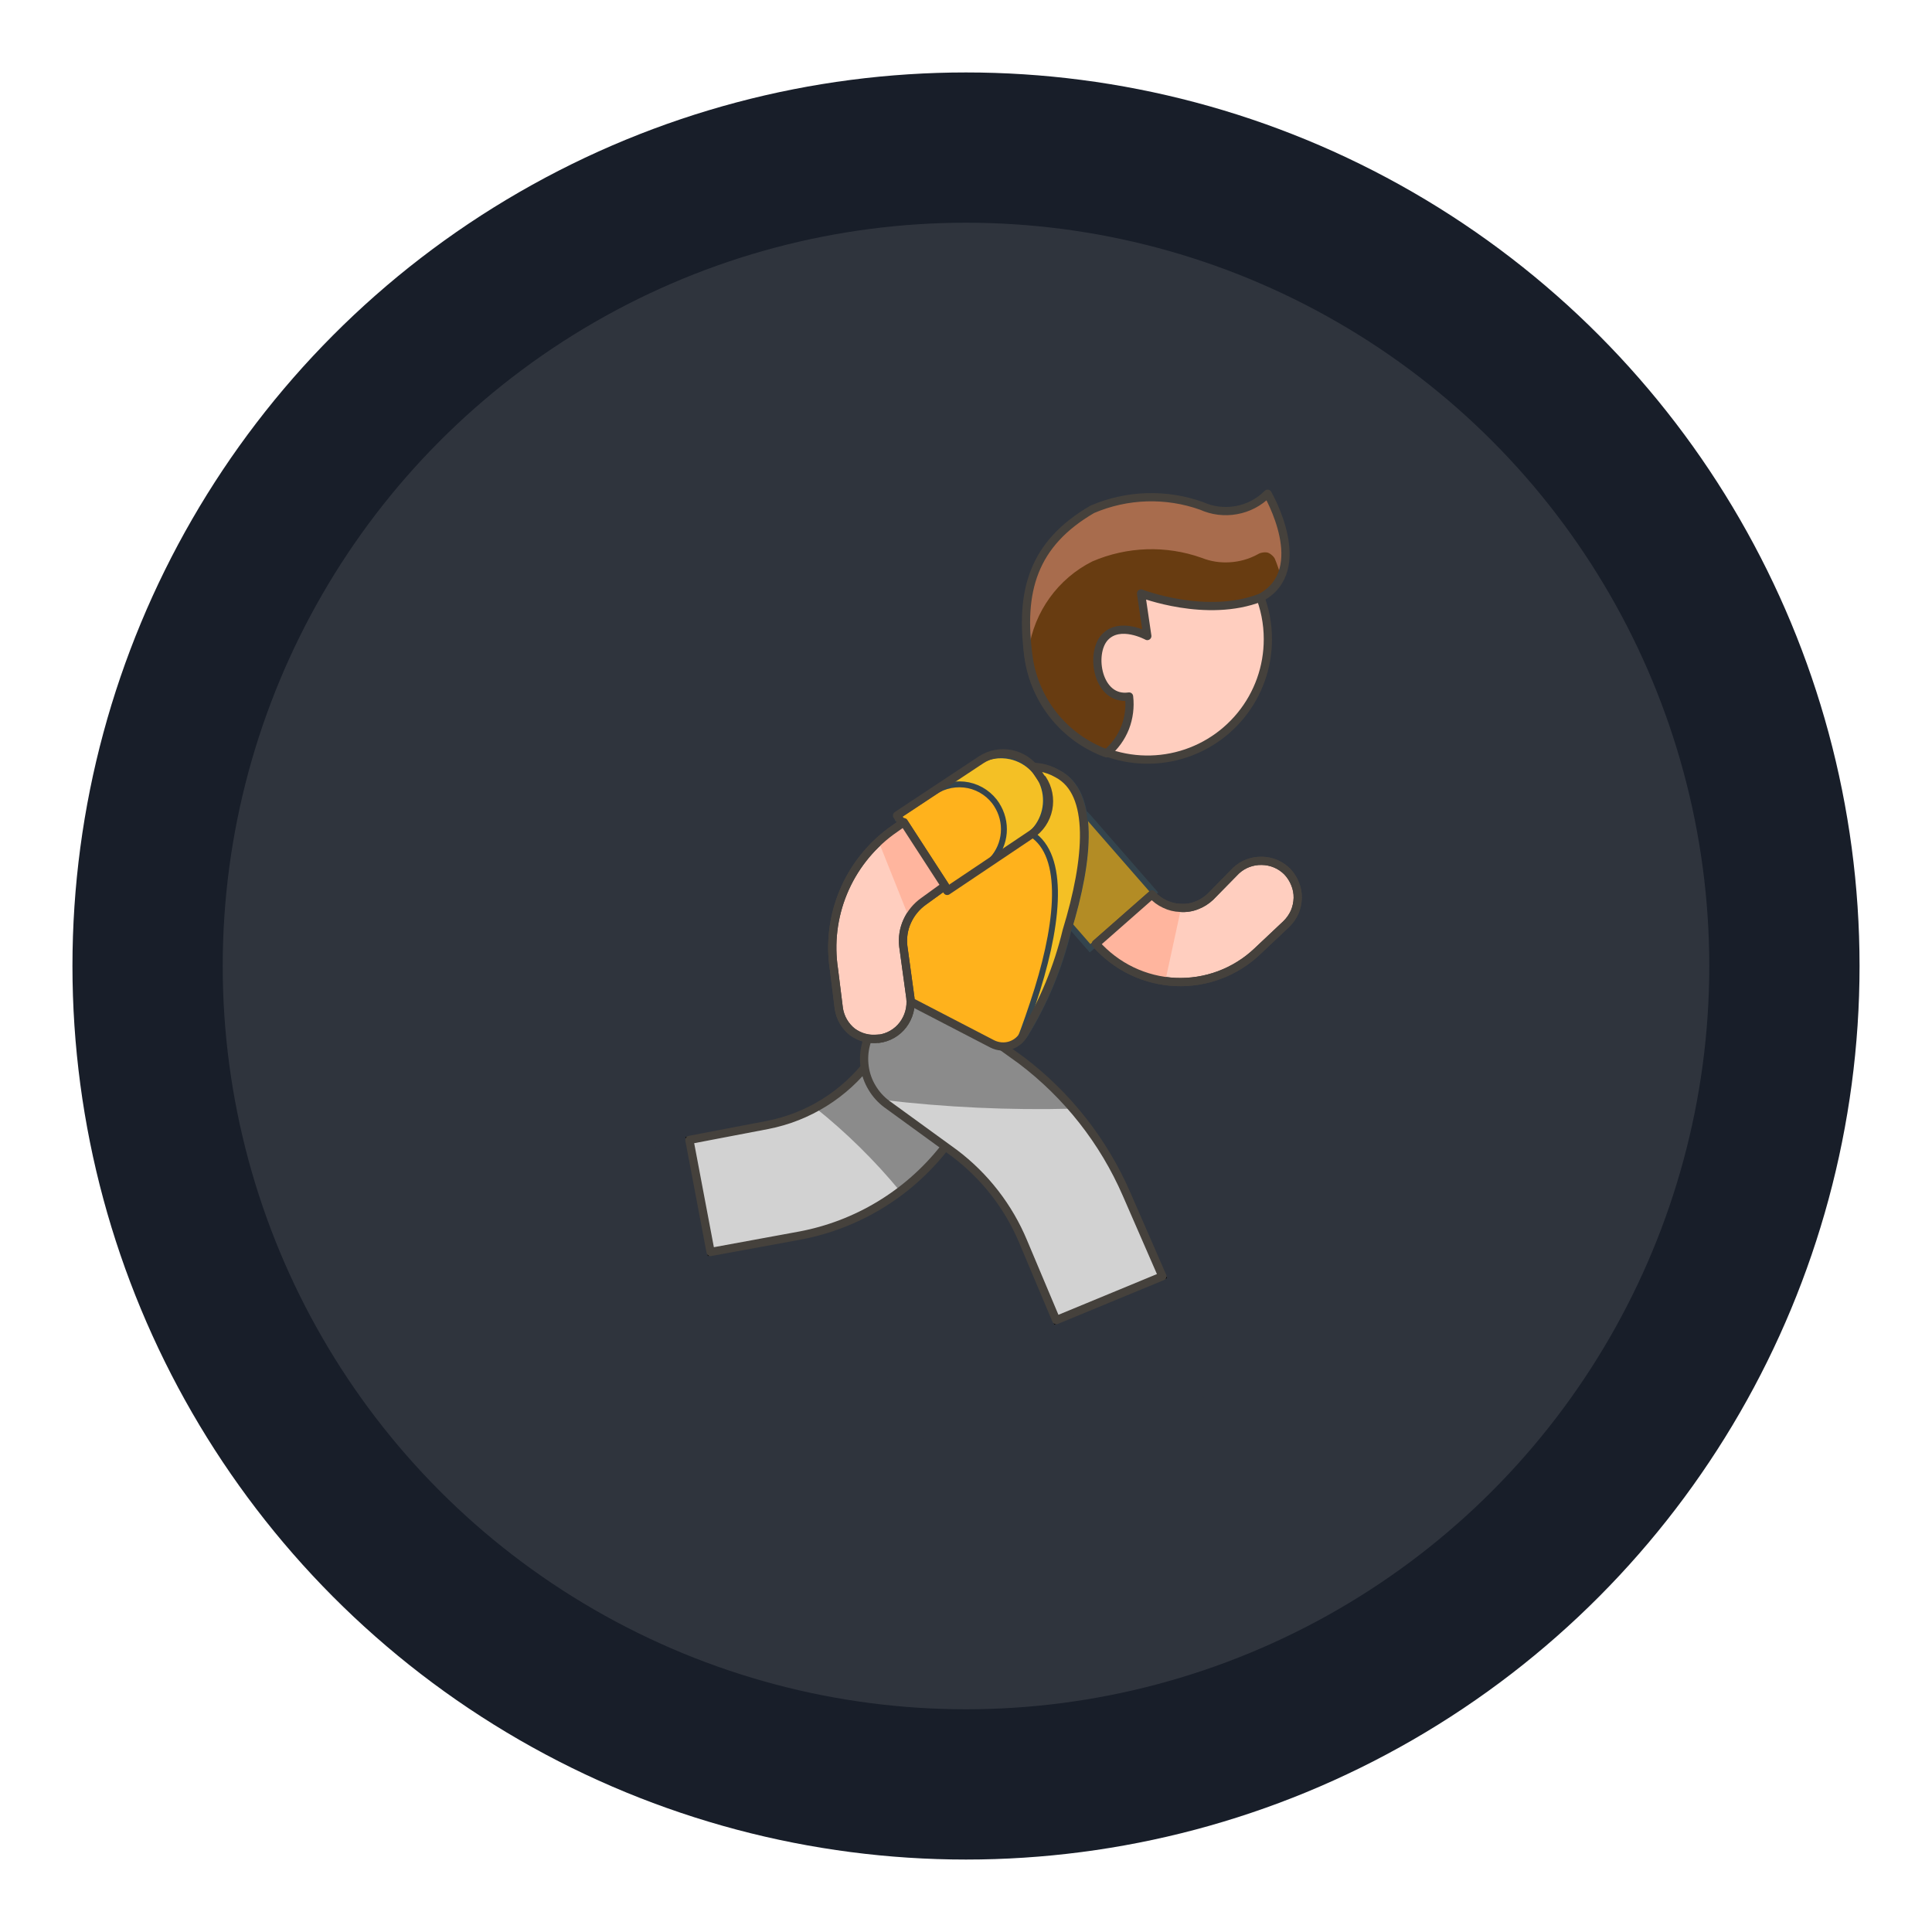 <?xml version="1.0" encoding="UTF-8"?> <svg xmlns="http://www.w3.org/2000/svg" viewBox="0 0 90 90" fill="none"><circle cx="45" cy="45" r="38.125" fill="#2F343D" stroke="#181E29" stroke-width="7"></circle><path d="M32.928 57.393L32.094 53.129L29.797 53.581C29.671 53.605 29.55 53.654 29.442 53.725C29.335 53.795 29.242 53.887 29.17 53.994C29.02 54.219 28.965 54.494 29.017 54.76L30.234 60.96L30.601 60.891C31.363 60.729 32.032 60.273 32.461 59.623C32.891 58.973 33.047 58.181 32.898 57.416L32.928 57.393Z" fill="#2F343D"></path><path d="M45.051 47.934C45.327 48.139 45.557 48.4 45.725 48.7C45.894 49.002 46.001 49.335 46.039 49.68C46.076 50.021 46.047 50.367 45.955 50.698C45.856 51.031 45.695 51.343 45.48 51.617L43.949 53.523C42.28 55.628 39.907 57.06 37.266 57.557L33.102 58.322L32.114 53.102L35.758 52.405C37.651 52.036 39.342 50.981 40.504 49.442L41.354 48.363C41.565 48.09 41.824 47.859 42.12 47.682C42.423 47.505 42.759 47.394 43.107 47.352C43.453 47.309 43.804 47.335 44.141 47.429C44.479 47.52 44.795 47.682 45.067 47.904L45.051 47.934Z" fill="#D2D2D2" stroke="black" stroke-width="0.322" stroke-miterlimit="10"></path><path d="M40.486 49.494L41.32 48.392C41.531 48.124 41.791 47.898 42.086 47.726C42.377 47.555 42.7 47.443 43.035 47.397C43.378 47.357 43.727 47.383 44.06 47.474C44.392 47.569 44.704 47.724 44.979 47.933C45.249 48.144 45.477 48.404 45.653 48.698C45.821 48.999 45.93 49.329 45.974 49.67C46.014 50.014 45.988 50.362 45.898 50.696C45.806 51.029 45.65 51.342 45.438 51.615L43.907 53.521C43.336 54.261 42.672 54.925 41.932 55.496C40.752 54.063 39.425 52.758 37.975 51.599C38.955 51.089 39.812 50.37 40.486 49.494Z" fill="#8B8B8B"></path><path d="M45.051 47.934C45.327 48.139 45.557 48.4 45.725 48.7C45.894 49.002 46.001 49.335 46.039 49.68C46.076 50.021 46.047 50.367 45.955 50.698C45.856 51.031 45.695 51.343 45.48 51.617L43.949 53.523C42.28 55.628 39.907 57.06 37.266 57.557L33.102 58.322L32.114 53.102L35.758 52.405C37.651 52.036 39.342 50.981 40.504 49.442L41.354 48.363C41.565 48.09 41.824 47.859 42.12 47.682C42.423 47.505 42.759 47.394 43.107 47.352C43.453 47.309 43.804 47.335 44.141 47.429C44.479 47.52 44.795 47.682 45.067 47.904L45.051 47.934Z" stroke="#45413C" stroke-width="0.383" stroke-linecap="round" stroke-linejoin="round"></path><path d="M53.261 59.852L49.258 61.521L50.154 63.657C50.203 63.777 50.276 63.886 50.368 63.978C50.46 64.07 50.569 64.143 50.69 64.192C50.81 64.241 50.939 64.266 51.069 64.265C51.199 64.263 51.328 64.236 51.447 64.185L57.234 61.766L57.089 61.422C56.782 60.712 56.209 60.151 55.495 59.858C54.779 59.565 53.978 59.563 53.261 59.852Z" fill="#2F343D"></path><path d="M44.565 47.229L47.581 49.396C49.722 51.017 51.409 53.163 52.48 55.627L54.148 59.454L49.203 61.498L47.672 57.862C46.992 56.224 45.887 54.798 44.472 53.728L41.311 51.432C41.032 51.225 40.798 50.965 40.622 50.666C40.44 50.367 40.323 50.033 40.278 49.687C40.182 48.989 40.366 48.281 40.791 47.719C40.997 47.439 41.257 47.202 41.556 47.023C41.857 46.839 42.194 46.722 42.544 46.678C42.893 46.631 43.248 46.654 43.589 46.746C43.929 46.838 44.248 46.997 44.526 47.214L44.565 47.229Z" fill="#D2D2D2" stroke="black" stroke-width="0.322" stroke-miterlimit="10"></path><path d="M40.852 47.742C41.06 47.465 41.32 47.231 41.617 47.053C41.918 46.877 42.252 46.762 42.597 46.716C43.295 46.62 44.002 46.805 44.565 47.229L47.581 49.395C48.458 50.061 49.263 50.815 49.984 51.646C47.013 51.723 44.041 51.585 41.089 51.233C40.637 50.778 40.364 50.174 40.324 49.533C40.279 48.892 40.467 48.257 40.852 47.742Z" fill="#8B8B8B"></path><path d="M44.565 47.229L47.581 49.396C49.722 51.017 51.409 53.163 52.48 55.627L54.148 59.454L49.203 61.498L47.672 57.862C46.992 56.224 45.887 54.798 44.472 53.728L41.311 51.432C41.032 51.225 40.798 50.965 40.622 50.666C40.44 50.367 40.323 50.033 40.278 49.687C40.182 48.989 40.366 48.281 40.791 47.719V47.719C40.997 47.439 41.257 47.202 41.556 47.023C41.857 46.839 42.194 46.722 42.544 46.678C42.893 46.631 43.248 46.654 43.589 46.746C43.929 46.838 44.248 46.997 44.526 47.214L44.565 47.229Z" stroke="#45413C" stroke-width="0.383" stroke-linecap="round" stroke-linejoin="round"></path><path d="M48.507 37.904L47.864 38.471C47.553 38.744 47.363 39.129 47.335 39.542C47.321 39.746 47.347 39.95 47.413 40.144C47.479 40.337 47.583 40.515 47.718 40.667L50.78 44.173L53.758 41.563L50.696 38.057C50.563 37.904 50.402 37.778 50.221 37.687C50.039 37.596 49.842 37.542 49.639 37.529C49.227 37.502 48.821 37.636 48.507 37.904Z" fill="#B38C25" stroke="#34444D" stroke-width="0.276" stroke-miterlimit="10"></path><path d="M56.656 65.567C56.656 65.758 56.358 65.957 55.783 66.133C54.977 66.364 54.153 66.525 53.319 66.616C52.27 66.754 51.022 66.861 49.636 66.937C48.251 67.014 46.774 67.052 45.281 67.052C43.788 67.052 42.311 67.014 40.933 66.937C39.555 66.861 38.3 66.754 37.243 66.616C36.41 66.525 35.585 66.364 34.778 66.133C34.204 65.957 33.913 65.758 33.913 65.567C33.913 65.376 34.204 65.177 34.778 65.001C35.585 64.77 36.41 64.609 37.243 64.518C38.3 64.38 39.54 64.273 40.933 64.197C42.326 64.12 43.788 64.082 45.281 64.082C46.774 64.082 48.251 64.082 49.636 64.197C51.022 64.312 52.27 64.38 53.319 64.518C54.153 64.609 54.977 64.77 55.783 65.001C56.358 65.177 56.656 65.368 56.656 65.567Z" fill="#2F343D"></path><path d="M40.87 45.853L46.229 48.632C46.488 48.761 46.787 48.786 47.063 48.7C47.341 48.612 47.572 48.416 47.706 48.157C48.615 46.674 49.285 45.057 49.689 43.365C50.722 39.989 50.96 36.927 49.253 36.039C48.76 35.755 48.181 35.654 47.621 35.755C47.06 35.856 46.554 36.152 46.191 36.59L40.426 44.192C40.333 44.327 40.27 44.481 40.243 44.644C40.209 44.803 40.209 44.967 40.243 45.126C40.282 45.286 40.358 45.436 40.465 45.562C40.578 45.687 40.716 45.786 40.87 45.853Z" fill="#FFB21C"></path><path d="M47.509 48.446C47.754 47.811 48.029 47.03 48.328 46.081C49.369 42.712 49.606 39.643 47.892 38.755C47.399 38.467 46.821 38.365 46.259 38.466C45.698 38.567 45.191 38.865 44.83 39.306L40.321 45.239C40.252 45.064 40.23 44.873 40.26 44.688C40.282 44.5 40.357 44.323 40.474 44.175L46.269 36.581C46.631 36.141 47.138 35.844 47.699 35.743C48.26 35.642 48.838 35.744 49.331 36.03C51.038 36.918 50.801 39.987 49.767 43.355C49.359 45.049 48.691 46.668 47.785 48.155C47.712 48.269 47.618 48.367 47.509 48.446Z" fill="#F4C025" stroke="#34444D" stroke-width="0.276" stroke-miterlimit="10"></path><path d="M40.87 45.853L46.229 48.632C46.488 48.761 46.787 48.786 47.063 48.7C47.341 48.612 47.572 48.416 47.706 48.157C48.615 46.674 49.285 45.057 49.689 43.365C50.722 39.989 50.96 36.927 49.253 36.039C48.76 35.755 48.181 35.654 47.621 35.755C47.06 35.856 46.554 36.152 46.191 36.59L40.426 44.192C40.333 44.327 40.27 44.481 40.243 44.644C40.209 44.803 40.209 44.967 40.243 45.126C40.282 45.286 40.358 45.436 40.465 45.562C40.571 45.684 40.702 45.783 40.847 45.853H40.87Z" stroke="#45413C" stroke-width="0.383" stroke-linecap="round" stroke-linejoin="round"></path><path d="M59.963 40.6C60.121 40.765 60.246 40.96 60.33 41.174C60.416 41.383 60.458 41.606 60.453 41.832C60.446 42.061 60.397 42.287 60.307 42.498C60.212 42.704 60.08 42.891 59.917 43.049L58.577 44.312C58.069 44.797 57.467 45.173 56.809 45.419C56.152 45.665 55.451 45.775 54.75 45.744C54.046 45.71 53.356 45.536 52.721 45.231C52.086 44.925 51.519 44.496 51.052 43.968L53.663 41.672C53.829 41.859 54.032 42.01 54.26 42.115C54.484 42.224 54.73 42.284 54.979 42.291C55.24 42.312 55.502 42.273 55.745 42.177C55.981 42.087 56.197 41.952 56.38 41.779L57.582 40.554C57.908 40.252 58.34 40.09 58.784 40.102C59.227 40.108 59.65 40.286 59.963 40.6Z" fill="#FFCEBF" stroke="#45413C" stroke-width="0.383" stroke-linecap="round" stroke-linejoin="round"></path><path d="M54.288 45.675C53.029 45.525 51.869 44.917 51.028 43.968L53.638 41.672C53.81 41.864 54.022 42.019 54.258 42.123C54.499 42.231 54.76 42.288 55.023 42.292L54.288 45.675Z" fill="#FFB59E"></path><path d="M59.963 40.6C60.121 40.765 60.246 40.96 60.33 41.174C60.416 41.383 60.458 41.606 60.453 41.832C60.446 42.061 60.397 42.287 60.307 42.498C60.212 42.704 60.08 42.891 59.917 43.049L58.577 44.312C58.069 44.797 57.467 45.173 56.809 45.419C56.152 45.665 55.451 45.775 54.75 45.744C54.046 45.71 53.356 45.536 52.721 45.231C52.086 44.925 51.519 44.496 51.052 43.968V43.968L53.663 41.672C53.829 41.859 54.032 42.01 54.26 42.115C54.484 42.224 54.73 42.284 54.979 42.291C55.24 42.312 55.502 42.273 55.745 42.177C55.981 42.087 56.197 41.952 56.38 41.779L57.582 40.554C57.908 40.252 58.34 40.09 58.784 40.102C59.227 40.108 59.65 40.286 59.963 40.6V40.6Z" stroke="#45413C" stroke-width="0.383" stroke-linecap="round" stroke-linejoin="round"></path><path d="M48.548 36.313L48.288 35.922C48.012 35.51 47.584 35.224 47.097 35.127C46.611 35.029 46.106 35.128 45.693 35.402L41.788 37.989L44.123 41.503L48.035 38.877C48.447 38.603 48.733 38.176 48.831 37.691C48.928 37.206 48.829 36.702 48.556 36.29L48.548 36.313Z" fill="#FFB21C"></path><path d="M46.446 37.507C46.297 37.27 46.103 37.067 45.874 36.908C45.645 36.748 45.386 36.637 45.114 36.58C44.843 36.525 44.563 36.523 44.291 36.575C44.019 36.628 43.76 36.734 43.529 36.886L41.837 38.004V37.95L45.55 35.493C46.007 35.209 46.556 35.116 47.081 35.233C47.477 35.322 47.84 35.523 48.124 35.813C48.409 36.103 48.603 36.47 48.684 36.868C48.765 37.266 48.729 37.679 48.581 38.057C48.432 38.436 48.177 38.763 47.846 38.999L46.216 40.048C46.531 39.703 46.722 39.263 46.76 38.797C46.797 38.331 46.678 37.867 46.423 37.476L46.446 37.507Z" fill="#F4C025" stroke="#34444D" stroke-width="0.276" stroke-miterlimit="10"></path><path d="M48.548 36.313L48.288 35.922C48.012 35.51 47.584 35.224 47.097 35.127C46.611 35.029 46.106 35.128 45.693 35.402L41.788 37.989L44.123 41.503L48.035 38.877C48.447 38.603 48.733 38.176 48.831 37.691C48.928 37.206 48.829 36.702 48.556 36.29L48.548 36.313Z" stroke="#45413C" stroke-width="0.383" stroke-linecap="round" stroke-linejoin="round"></path><path d="M40.931 48.392C41.154 48.365 41.369 48.293 41.563 48.181C41.758 48.07 41.928 47.92 42.064 47.741C42.338 47.381 42.462 46.928 42.408 46.478L42.079 44.082C42.032 43.682 42.095 43.277 42.263 42.911C42.431 42.54 42.696 42.22 43.028 41.985L44.023 41.265L42.102 38.303L41.497 38.731C40.512 39.461 39.745 40.444 39.278 41.578C38.811 42.711 38.663 43.95 38.849 45.161L39.078 46.999C39.146 47.418 39.367 47.797 39.698 48.063C40.05 48.33 40.493 48.448 40.931 48.392Z" fill="#FFCEBF" stroke="#45413C" stroke-width="0.383" stroke-linecap="round" stroke-linejoin="round"></path><path d="M41.45 38.747L42.055 38.31L43.977 41.273L42.981 42C42.716 42.203 42.501 42.465 42.354 42.766L40.938 39.221C41.106 39.03 41.274 38.877 41.45 38.747Z" fill="#FFB59E"></path><path d="M40.931 48.392C41.154 48.365 41.369 48.293 41.563 48.181C41.758 48.07 41.928 47.92 42.064 47.741C42.338 47.381 42.462 46.928 42.408 46.478L42.079 44.082C42.032 43.682 42.095 43.277 42.263 42.911C42.431 42.54 42.696 42.22 43.028 41.985L44.023 41.265L42.102 38.303L41.497 38.731C40.512 39.461 39.745 40.444 39.278 41.578C38.811 42.711 38.663 43.95 38.849 45.161L39.078 46.999C39.146 47.418 39.367 47.797 39.698 48.063C40.052 48.325 40.495 48.437 40.931 48.377V48.392Z" stroke="#45413C" stroke-width="0.383" stroke-linecap="round" stroke-linejoin="round"></path><path d="M59.062 29.774C59.065 31.07 58.617 32.328 57.796 33.331C56.975 34.334 55.832 35.023 54.56 35.277C53.289 35.532 51.969 35.338 50.825 34.729C49.681 34.119 48.783 33.132 48.285 31.935C47.787 30.738 47.72 29.405 48.095 28.164C48.469 26.922 49.263 25.85 50.34 25.128C51.417 24.406 52.711 24.081 54.002 24.206C55.292 24.331 56.499 24.901 57.417 25.816C57.939 26.335 58.353 26.951 58.635 27.631C58.918 28.31 59.063 29.038 59.062 29.774Z" fill="#FFCEBF" stroke="#45413C" stroke-width="0.383" stroke-linecap="round" stroke-linejoin="round"></path><path d="M50.881 23.727C52.497 23.033 54.316 22.976 55.972 23.566C56.478 23.794 57.041 23.864 57.587 23.765C58.142 23.669 58.654 23.401 59.049 23C59.049 23 61.124 26.552 58.728 27.838C56.202 28.826 53.155 27.646 53.155 27.646L53.446 29.629C53.446 29.629 52.167 28.925 51.463 29.691C50.759 30.456 51.134 32.66 52.596 32.446C52.654 32.939 52.59 33.438 52.412 33.901C52.228 34.365 51.931 34.776 51.547 35.095C50.596 34.75 49.757 34.153 49.117 33.368C48.478 32.584 48.064 31.641 47.919 30.64C47.483 27.524 48.133 25.327 50.881 23.727Z" fill="#683C11"></path><path d="M59.388 26.032C59.354 25.966 59.307 25.909 59.249 25.863C59.192 25.809 59.124 25.767 59.05 25.741C58.972 25.726 58.892 25.726 58.813 25.741C58.732 25.752 58.654 25.781 58.584 25.825C58.187 26.041 57.748 26.166 57.297 26.192C56.846 26.224 56.394 26.153 55.973 25.985C54.316 25.397 52.498 25.457 50.883 26.154C50.095 26.55 49.414 27.131 48.899 27.847C48.383 28.562 48.047 29.392 47.92 30.265C47.584 27.394 48.28 25.32 50.883 23.781C52.492 23.069 54.31 22.993 55.973 23.566C56.479 23.794 57.042 23.864 57.589 23.765C58.144 23.669 58.655 23.401 59.05 23C59.05 23 60.359 25.25 59.663 26.828C59.587 26.557 59.495 26.291 59.388 26.032Z" fill="#A86C4D"></path><path d="M50.881 23.727C52.497 23.033 54.316 22.976 55.972 23.566C56.478 23.794 57.041 23.864 57.587 23.765C58.142 23.669 58.654 23.401 59.049 23C59.049 23 61.124 26.552 58.728 27.838C56.202 28.826 53.155 27.646 53.155 27.646L53.446 29.629C53.446 29.629 52.167 28.925 51.463 29.691C50.759 30.456 51.134 32.66 52.596 32.446C52.654 32.939 52.59 33.438 52.412 33.901C52.228 34.365 51.931 34.776 51.547 35.095C50.596 34.75 49.757 34.153 49.117 33.368C48.478 32.584 48.064 31.641 47.919 30.64C47.483 27.524 48.133 25.327 50.881 23.727Z" stroke="#45413C" stroke-width="0.383" stroke-linecap="round" stroke-linejoin="round"></path></svg> 